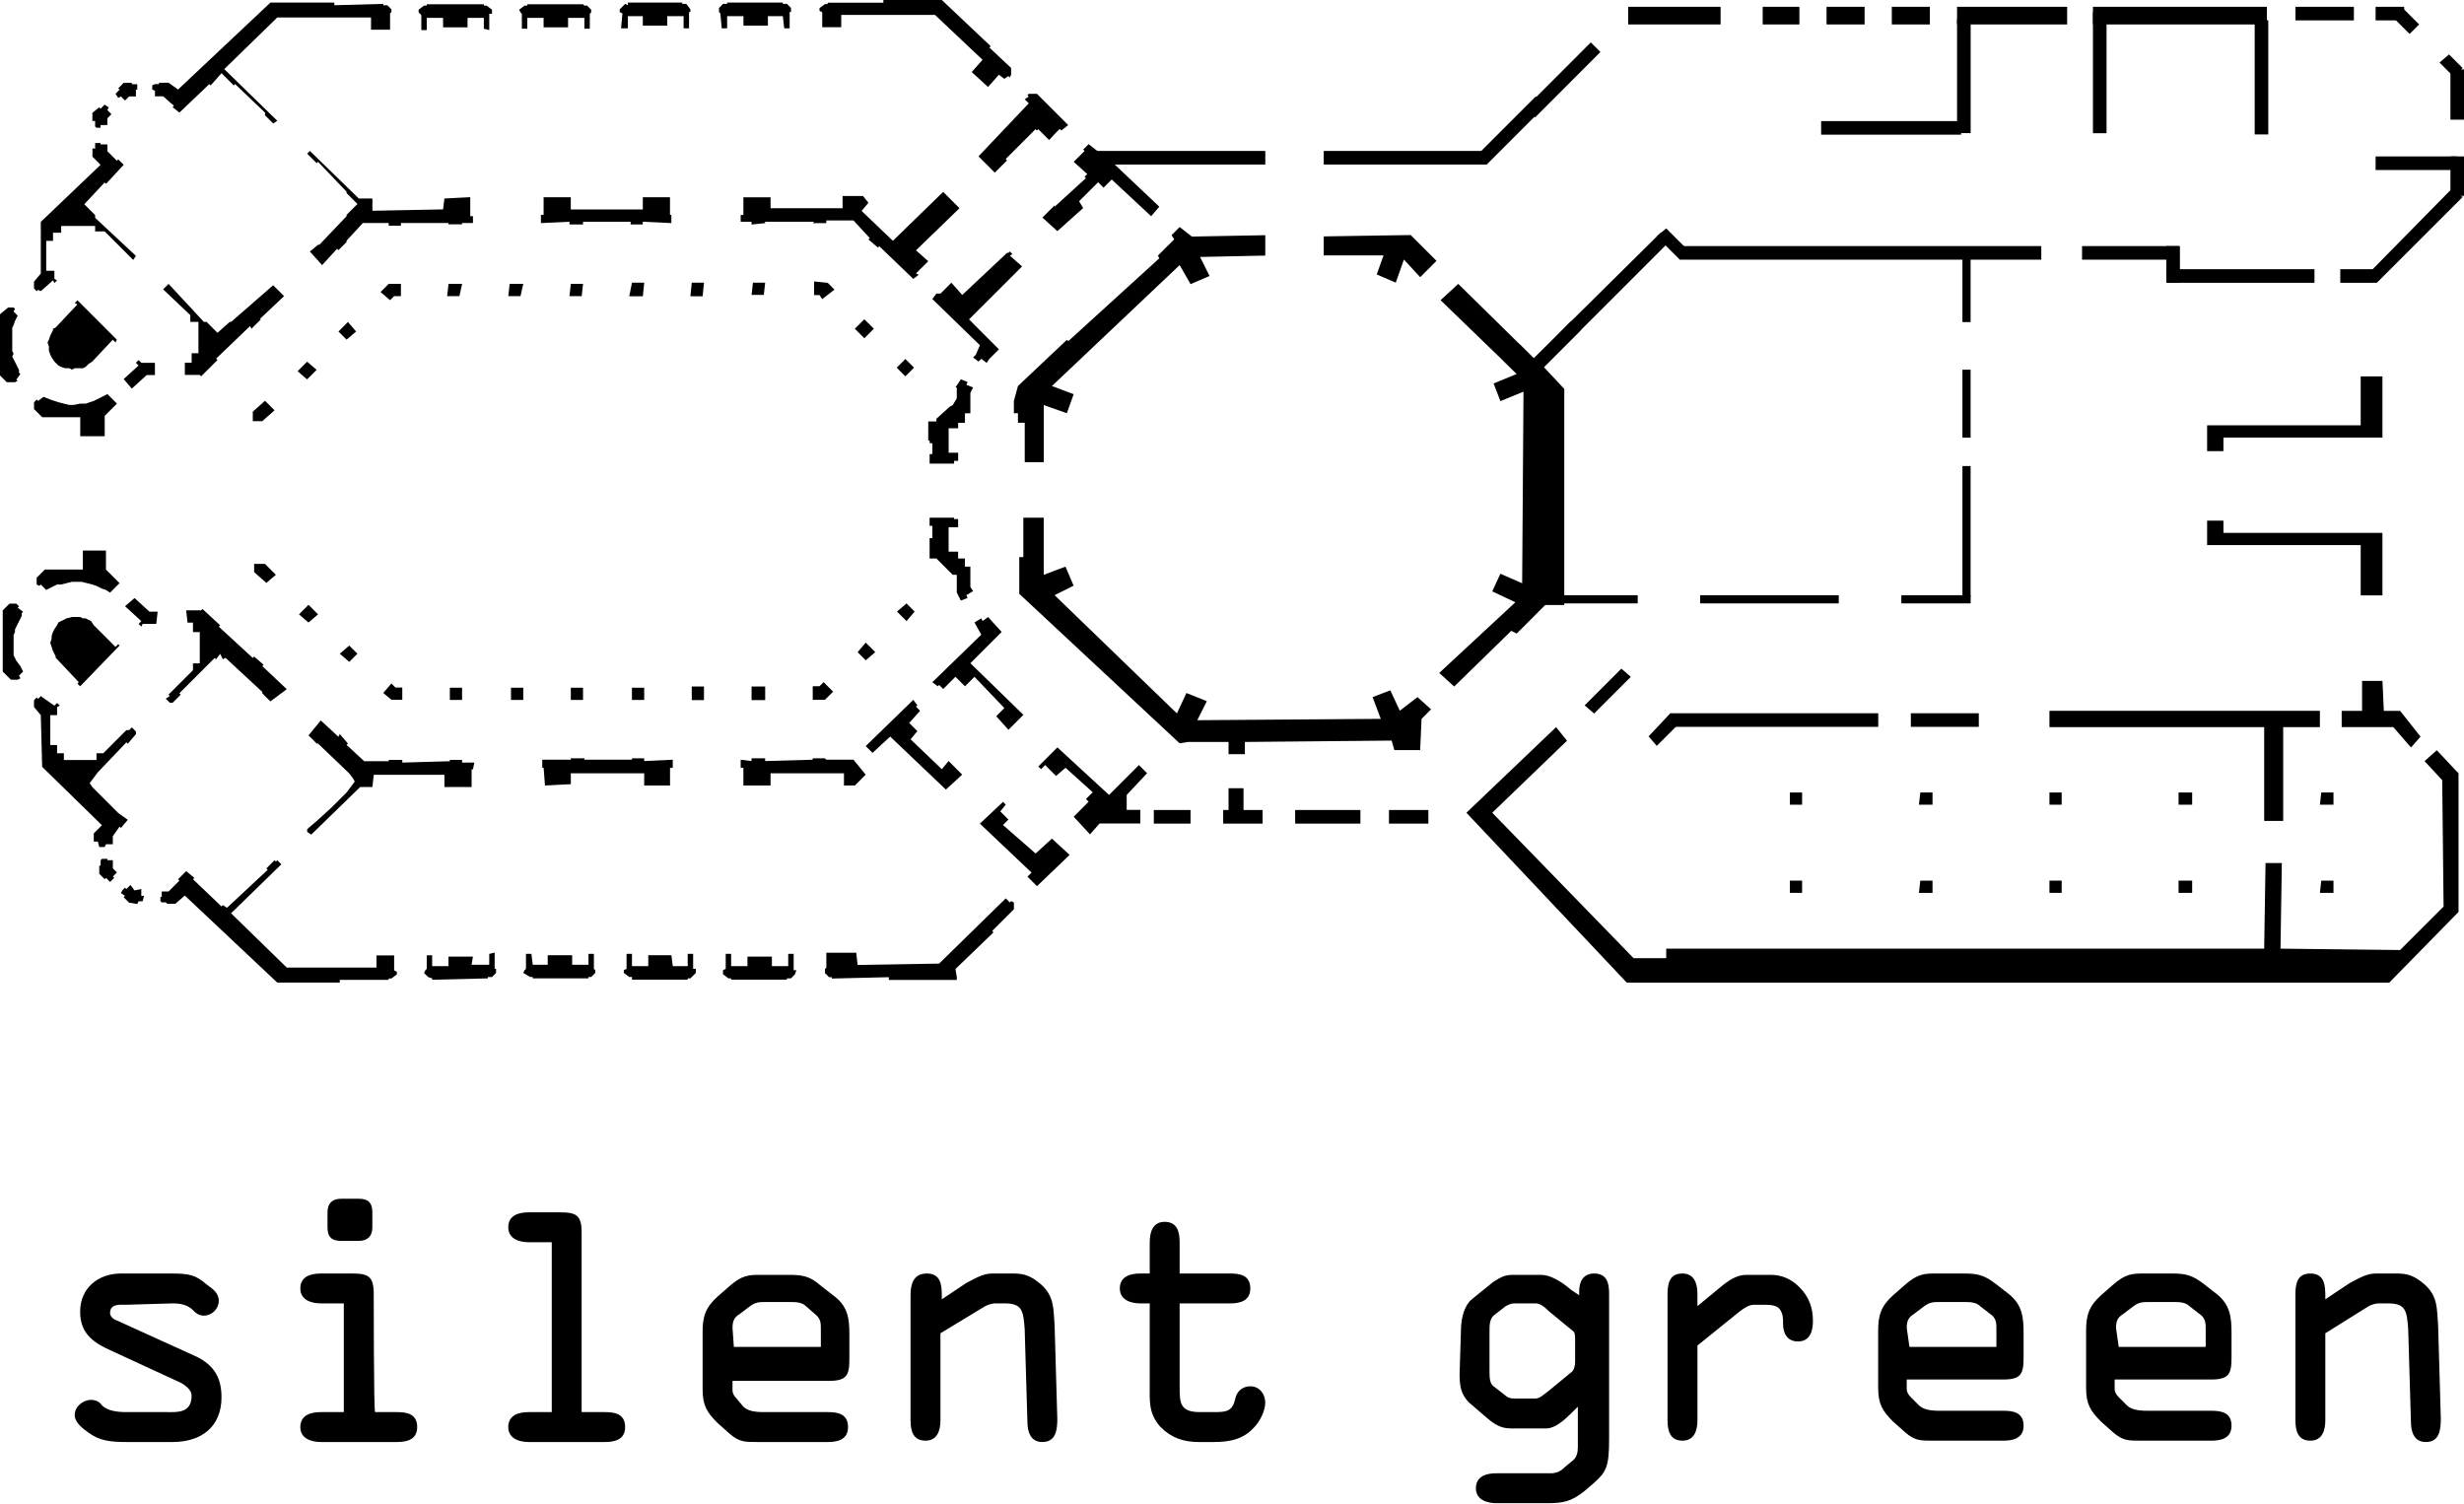<?xml version="1.0" encoding="UTF-8"?> <svg xmlns="http://www.w3.org/2000/svg" width="95" height="58" viewBox="0 0 95 58" fill="none"><path d="M6.654 50.253C6.968 50.253 7.178 50.306 7.387 50.463C7.544 50.62 7.649 50.725 7.859 50.725C8.173 50.725 8.435 50.463 8.435 50.149C8.435 49.834 8.173 49.677 7.963 49.52C7.544 49.153 7.282 49.101 6.601 49.101H4.662C3.772 49.101 3.09 49.677 3.09 50.568C3.09 51.301 3.457 51.668 4.086 51.983L6.811 53.24C7.073 53.345 7.387 53.554 7.387 53.816C7.387 54.498 6.811 54.445 6.444 54.445H4.872C4.505 54.445 4.138 54.393 3.929 54.183C3.824 54.026 3.667 53.974 3.51 53.974C3.195 53.974 2.881 54.236 2.881 54.55C2.881 54.864 3.195 55.074 3.405 55.231C3.824 55.546 4.243 55.598 4.872 55.598H6.654C7.754 55.598 8.54 55.022 8.54 53.869C8.54 53.031 8.173 52.559 7.44 52.245L4.558 50.935C4.4 50.882 4.243 50.777 4.243 50.62C4.243 50.253 4.662 50.306 4.872 50.306L6.654 50.253ZM14.409 49.887C14.409 49.206 14.199 49.101 13.57 49.101H12.365C11.998 49.101 11.579 49.206 11.579 49.677C11.579 50.149 12.051 50.253 12.365 50.253H13.256V54.445H12.365C11.998 54.445 11.579 54.55 11.579 55.022C11.579 55.493 12.051 55.598 12.365 55.598H15.299C15.614 55.598 16.085 55.546 16.085 55.022C16.085 54.498 15.666 54.445 15.299 54.445H14.461C14.409 54.393 14.409 49.887 14.409 49.887ZM12.627 47.319C12.627 47.738 12.837 47.843 13.151 47.843H13.832C14.146 47.843 14.356 47.686 14.356 47.319V46.743C14.356 46.324 14.146 46.219 13.832 46.219H13.151C12.837 46.219 12.627 46.376 12.627 46.743V47.319ZM22.425 47.529C22.425 46.847 22.216 46.743 21.587 46.743H20.382C20.015 46.743 19.596 46.847 19.596 47.319C19.596 47.791 20.067 47.895 20.382 47.895H21.273V54.445H20.382C20.015 54.445 19.596 54.55 19.596 55.022C19.596 55.493 20.067 55.598 20.382 55.598H23.316C23.631 55.598 24.102 55.546 24.102 55.022C24.102 54.498 23.683 54.445 23.316 54.445H22.425V47.529ZM31.91 55.598C32.224 55.598 32.696 55.546 32.696 55.022C32.696 54.498 32.276 54.445 31.91 54.445H29.447C29.08 54.445 28.818 54.393 28.661 54.236L28.399 53.921C28.294 53.816 28.242 53.712 28.242 53.607V53.24H31.962C32.643 53.24 32.748 53.031 32.748 52.402V51.459C32.748 50.83 32.696 50.358 32.119 49.939L31.648 49.572C31.228 49.206 30.966 49.153 30.39 49.153H29.342C28.87 49.153 28.608 49.153 28.084 49.625L27.665 49.991C27.194 50.411 27.089 50.777 27.089 51.354V53.554C27.089 54.183 27.246 54.445 27.665 54.864L28.137 55.284C28.504 55.598 28.713 55.598 29.185 55.598H31.91ZM28.242 51.197C28.242 50.882 28.346 50.777 28.504 50.673L28.923 50.358C29.132 50.201 29.29 50.201 29.499 50.201H30.495C30.652 50.201 30.914 50.201 31.071 50.358L31.49 50.725C31.648 50.882 31.648 51.039 31.648 51.249V51.93H28.294L28.242 51.197ZM37.988 50.358C38.093 50.306 38.25 50.253 38.355 50.253H38.721C39.403 50.253 39.455 50.515 39.507 51.249L39.612 54.812C39.612 55.179 39.717 55.598 40.188 55.598C40.712 55.598 40.765 55.127 40.765 54.707L40.66 51.092C40.608 50.463 40.66 49.991 40.136 49.52C39.769 49.206 39.507 49.101 39.088 49.101H38.25C37.883 49.101 37.569 49.31 37.254 49.468L36.311 50.096V49.939C36.311 49.52 36.259 49.101 35.735 49.101C35.211 49.101 35.106 49.52 35.106 49.939V54.76C35.106 55.179 35.211 55.546 35.682 55.546C36.154 55.546 36.259 55.127 36.259 54.76V51.406L37.988 50.358ZM45.481 50.253H47.419C47.734 50.253 48.206 50.201 48.206 49.677C48.206 49.153 47.786 49.101 47.419 49.101H45.481V47.895C45.481 47.476 45.376 47.109 44.904 47.109C44.433 47.109 44.328 47.529 44.328 47.895V49.101H43.961C43.594 49.101 43.175 49.206 43.175 49.677C43.175 50.149 43.647 50.253 43.961 50.253H44.328V53.397C44.328 54.026 44.276 54.498 44.747 55.022C45.166 55.441 45.638 55.598 46.214 55.598H46.791C47.419 55.598 47.944 55.493 48.363 55.022C48.572 54.812 48.782 54.393 48.782 54.078C48.782 53.764 48.572 53.45 48.206 53.45C47.891 53.45 47.681 53.659 47.629 53.921C47.524 54.393 47.315 54.445 46.843 54.445H46.267C45.481 54.445 45.481 54.078 45.481 53.45V50.253ZM56.275 52.978C56.275 53.45 56.327 53.764 56.642 54.078L57.375 54.707C57.742 55.022 58.004 55.074 58.266 55.074H59.628C59.943 55.074 60.309 54.76 60.572 54.498L60.834 54.236V55.808C60.834 56.017 60.781 56.174 60.676 56.279L60.362 56.541C60.205 56.698 60.047 56.803 59.785 56.803H57.69C57.323 56.803 56.904 56.908 56.904 57.38C56.904 57.851 57.375 57.956 57.69 57.956H59.628C60.257 57.956 60.572 57.904 61.096 57.484L61.462 57.17C61.934 56.751 62.039 56.541 62.039 55.493V49.887C62.039 49.52 61.986 49.101 61.462 49.101C61.043 49.101 60.886 49.415 60.886 49.782V49.939L60.572 49.729C60.152 49.363 59.733 49.153 59.419 49.153H58.318C58.004 49.153 57.847 49.258 57.585 49.415L56.746 50.096C56.484 50.306 56.327 50.777 56.327 51.301L56.275 52.978ZM57.428 51.354C57.428 51.092 57.428 50.882 57.585 50.725L58.056 50.358C58.161 50.306 58.266 50.253 58.371 50.253H59.209C59.366 50.253 59.523 50.358 59.733 50.568L60.624 51.301C60.729 51.354 60.729 51.511 60.729 51.668V52.507C60.729 52.664 60.676 52.821 60.624 52.873L59.733 53.607C59.523 53.764 59.366 53.921 59.209 53.921H58.371C58.214 53.921 58.109 53.869 58.056 53.816L57.585 53.45C57.428 53.345 57.428 53.083 57.428 52.821V51.354ZM64.292 54.76C64.292 55.179 64.397 55.546 64.868 55.546C65.34 55.546 65.445 55.127 65.445 54.76V51.878L67.069 50.568C67.278 50.411 67.436 50.306 67.645 50.306H67.96C68.222 50.306 68.536 50.306 68.641 50.515C68.746 50.673 68.746 50.83 68.746 51.039C68.746 51.406 68.903 51.721 69.322 51.721C69.794 51.721 69.898 51.301 69.898 50.935C69.898 50.411 69.741 49.991 69.374 49.625C69.06 49.31 68.693 49.153 68.274 49.153H67.331C66.964 49.153 66.65 49.363 66.335 49.625L65.445 50.358V49.887C65.445 49.52 65.34 49.101 64.868 49.101C64.344 49.101 64.292 49.52 64.292 49.939V54.76ZM77.234 55.546C77.549 55.546 78.02 55.493 78.02 54.969C78.02 54.445 77.601 54.393 77.234 54.393H74.771C74.405 54.393 74.143 54.34 73.986 54.183L73.671 53.869C73.566 53.764 73.514 53.659 73.514 53.554V53.188H77.234C77.915 53.188 78.02 52.978 78.02 52.349V51.406C78.02 50.777 77.968 50.306 77.444 49.887L76.972 49.52C76.501 49.153 76.239 49.101 75.715 49.101H74.667C74.195 49.101 73.933 49.101 73.409 49.572L72.99 49.939C72.518 50.358 72.413 50.725 72.413 51.301V53.502C72.413 54.131 72.571 54.393 72.99 54.812L73.462 55.231C73.828 55.546 74.038 55.546 74.509 55.546H77.234ZM73.514 51.197C73.514 50.882 73.619 50.777 73.776 50.673L74.195 50.358C74.405 50.201 74.562 50.201 74.771 50.201H75.767C75.924 50.201 76.186 50.201 76.343 50.358L76.815 50.725C76.972 50.882 76.972 51.039 76.972 51.249V51.93H73.619L73.514 51.197ZM85.251 55.546C85.566 55.546 86.037 55.493 86.037 54.969C86.037 54.445 85.618 54.393 85.251 54.393H82.788C82.422 54.393 82.16 54.34 82.002 54.183L81.688 53.869C81.583 53.764 81.531 53.659 81.531 53.554V53.188H85.251C85.932 53.188 86.037 52.978 86.037 52.349V51.406C86.037 50.777 85.985 50.306 85.461 49.887L84.989 49.52C84.517 49.153 84.255 49.101 83.732 49.101H82.684C82.212 49.101 81.95 49.101 81.426 49.572L81.007 49.939C80.535 50.358 80.43 50.725 80.43 51.301V53.502C80.43 54.131 80.588 54.393 81.007 54.812L81.478 55.231C81.845 55.546 82.055 55.546 82.526 55.546H85.251ZM81.583 51.197C81.583 50.882 81.688 50.777 81.845 50.673L82.264 50.358C82.474 50.201 82.631 50.201 82.841 50.201H83.836C83.993 50.201 84.255 50.201 84.413 50.358L84.884 50.725C85.041 50.882 85.041 51.039 85.041 51.249V51.93H81.688L81.583 51.197ZM91.329 50.358C91.434 50.306 91.591 50.253 91.696 50.253H92.063C92.744 50.253 92.796 50.515 92.849 51.249L92.954 54.812C92.954 55.179 93.058 55.598 93.53 55.598C94.054 55.598 94.106 55.127 94.106 54.707L94.002 51.092C93.949 50.463 94.002 49.991 93.478 49.52C93.111 49.206 92.849 49.101 92.43 49.101H91.591C91.225 49.101 90.91 49.31 90.596 49.468L89.653 50.096V49.939C89.653 49.52 89.6 49.101 89.076 49.101C88.552 49.101 88.5 49.52 88.5 49.939V54.76C88.5 55.179 88.605 55.546 89.076 55.546C89.548 55.546 89.653 55.127 89.653 54.76V51.406L91.329 50.358Z" fill="black"></path><path d="M55.175 27.349L54.651 26.878L53.969 27.401L53.603 26.616L52.921 26.878L53.236 27.716L46.162 27.768L46.529 27.035L45.743 26.72L45.376 27.506L40.66 22.948L41.394 22.581L41.079 21.847L40.241 22.162V19.961H39.455V21.48H39.298V22.895L45.481 28.659L45.795 28.607H47.367V29.078H47.996V28.607L53.655 28.554L53.76 28.921H54.755L54.808 27.716L55.175 27.349Z" fill="black"></path><path d="M48.783 9.854L46.268 9.907L46.635 10.64L45.902 10.955L45.482 10.221L40.557 14.884L41.395 15.199L41.133 15.932L40.243 15.618V17.819H39.509V16.299H39.247V15.932H39.09V15.461L39.247 14.884L41.133 13.103L41.186 13.155L44.697 9.959L44.644 9.854L45.273 9.225L45.168 9.068L45.482 8.754L45.954 9.121L48.783 9.068V9.854Z" fill="black"></path><path d="M51.036 9.848V9.115L54.39 9.062L55.385 10.058L54.756 10.687L54.128 10.006L53.813 10.896L53.08 10.582L53.342 9.848H51.036Z" fill="black"></path><path d="M55.542 11.574L56.223 10.945L59.367 14.037L58.738 14.666L55.542 11.574Z" fill="black"></path><path d="M57.953 13.895L58.582 13.266L59.158 13.842L60.573 12.375L60.94 12.742L59.525 14.156L60.311 14.995V23.326H59.577L58.477 24.427L58.267 24.322L56.067 26.47L55.49 25.946L58.425 23.221L57.534 22.802L57.848 22.121L58.687 22.488L58.739 15.1L57.848 15.466L57.586 14.785L58.477 14.418L57.953 13.895Z" fill="black"></path><path d="M37.518 22.791L37.413 22.633V21.847H37.203V21.533H36.941V21.271H36.574V20.328H36.941V20.013H36.784V19.961H35.841V20.275H35.946V20.747H35.841V21.533H36.103L36.732 22.162H36.889V22.843L37.046 23.157L37.308 23.052L37.256 22.948L37.518 22.791Z" fill="black"></path><path d="M43.964 31.751V31.227H43.44V30.65L44.226 29.812L43.912 29.498L42.759 30.65L40.768 28.816L40.034 29.55L40.139 29.655L40.296 29.498L40.715 29.917L41.082 29.602L42.13 30.546L41.868 30.808L41.973 30.912L41.397 31.489L42.025 32.17L42.392 31.751H43.964Z" fill="black"></path><path d="M41.239 32.962L40.557 32.333L39.929 32.909L38.671 31.809L38.881 31.599L38.566 31.285L38.776 31.023L38.671 30.918L37.78 31.756L39.771 33.643L39.614 33.8L39.981 34.167L41.239 32.962Z" fill="black"></path><path d="M37.571 23.999L37.833 23.841L37.885 23.946L38.095 23.789L38.619 24.365L37.413 25.571L39.457 27.562L38.881 28.138L38.409 27.614L38.723 27.3L37.571 26.095L37.204 26.461L36.837 26.095L36.365 26.566L36.208 26.409L36.156 26.461L35.946 26.304L37.833 24.47L37.571 23.999Z" fill="black"></path><path d="M34.321 28.399L36.469 30.443L37.098 29.866L36.574 29.342L36.312 29.657L35.107 28.504L35.369 28.189L35.055 27.875L35.474 27.404L35.317 27.246L35.369 27.194L35.212 26.984L33.378 28.766L33.64 29.028L34.321 28.399Z" fill="black"></path><path d="M44.697 7.969L42.758 6.135L42.496 6.187L42.444 5.925L41.972 5.559L41.762 5.768L41.815 5.821L41.396 6.24L41.92 6.711L41.815 6.816L41.867 6.869L40.662 7.969V7.917L40.19 8.388L40.767 8.912L41.762 8.021L41.605 7.759L42.339 7.026L42.548 7.235L42.863 6.921L44.382 8.336L44.697 7.969Z" fill="black"></path><path d="M41.184 4.822L39.979 3.617H39.664L39.612 3.67L39.664 3.722L39.507 3.827L39.664 3.984L37.726 6.028L38.354 6.656L38.826 6.185L38.774 6.132L39.926 4.98L39.979 5.032L40.031 4.98L40.45 5.399C40.45 5.399 40.87 4.927 40.87 4.98L40.922 5.032L41.184 4.822Z" fill="black"></path><path d="M36.312 0H34.058V0.105H31.91V0.157H31.805L31.596 0.314V0.419L31.701 0.472V1.048H32.434V0.576H36.05L37.883 2.306L37.464 2.777L38.093 3.353L38.512 2.882L38.722 3.039L38.879 2.934L38.931 2.987L38.984 2.882V2.62L38.145 1.834L38.198 1.782L36.312 0Z" fill="black"></path><path d="M37.518 13.782L37.728 13.94L37.833 13.835L38.042 13.992L38.147 13.835L38.514 13.468L37.361 12.315L39.405 10.272L38.933 9.853L39.038 9.8L38.933 9.695L38.881 9.748H38.828L37.099 11.372L36.68 10.9L36.261 11.32H36.103L35.946 11.529L37.78 13.311L37.623 13.678L37.518 13.782Z" fill="black"></path><path d="M35.842 17.874H36.785V17.769H36.942V17.454H36.575V16.511H36.942V16.302H37.204V15.935H37.413V15.149L37.518 14.939L37.256 14.835L37.309 14.73L37.047 14.625L36.837 14.939H36.889V15.359L36.732 15.621L36.627 15.673L36.103 16.145V16.249H35.789V16.983H35.842V17.088H35.946V17.507H35.842V17.874Z" fill="black"></path><path d="M32.906 8.499L33.535 9.18L33.482 9.232L33.849 9.547L33.901 9.494L35.211 10.752L35.421 10.595L35.316 10.542L35.788 10.071L35.316 9.652L36.993 8.027L36.364 7.398L34.425 9.285L33.22 8.132L33.482 7.818L33.273 7.556H32.486V8.027H29.709V7.608H28.661V8.289H28.557V8.551H28.976V8.656L29.5 8.604V8.551H31.386L31.334 8.604H31.858V8.499H32.906Z" fill="black"></path><path d="M34.907 13.842L34.573 14.176L34.907 14.509L35.24 14.175L34.907 13.842Z" fill="black"></path><path d="M33.692 12.675L33.325 12.309L32.958 12.675L33.325 13.042L33.692 12.675Z" fill="black"></path><path d="M31.701 11.533L32.173 11.166L31.911 10.904L31.387 10.852V11.376H31.596L31.701 11.533Z" fill="black"></path><path d="M29.03 10.898L28.977 11.37H29.449L29.502 10.898H29.03Z" fill="black"></path><path d="M26.672 10.898L26.619 11.422H27.091L27.143 10.898H26.672Z" fill="black"></path><path d="M24.262 11.422H24.786L24.838 10.898H24.366L24.262 11.422Z" fill="black"></path><path d="M24.313 8.549V8.653H24.784V8.549L25.885 8.601V8.287H25.832V7.605H24.784V8.077H22.007V7.605H20.959V8.287H20.855V8.601L21.955 8.549V8.653H22.479V8.549H24.313Z" fill="black"></path><path d="M24.366 29.291V29.238H24.837V29.343L25.938 29.291V29.605H25.833V30.286H24.837V29.815H22.008V30.234L21.012 30.286L20.96 29.605H20.907V29.291H22.008V29.238H22.532V29.291H24.366Z" fill="black"></path><path d="M22.009 10.945L21.956 11.417H22.428L22.48 10.945H22.009Z" fill="black"></path><path d="M19.65 10.945L19.598 11.417H20.069L20.174 10.945H19.65Z" fill="black"></path><path d="M17.293 10.945L17.24 11.417H17.712L17.817 10.945H17.293Z" fill="black"></path><path d="M15.196 11.417H15.458V10.945H14.986L14.672 11.26L15.039 11.574L15.196 11.417Z" fill="black"></path><path d="M15.248 26.509H15.51V26.98H15.091L14.776 26.718L15.091 26.352L15.248 26.509Z" fill="black"></path><path d="M13.416 12.414L13.73 12.781L13.363 13.095L13.049 12.781L13.416 12.414Z" fill="black"></path><path d="M13.465 25.519L13.78 25.205L13.465 24.891L13.099 25.205L13.465 25.519Z" fill="black"></path><path d="M11.475 14.312L11.841 13.945L12.208 14.26L11.841 14.627L11.475 14.312Z" fill="black"></path><path d="M11.528 23.687L11.895 24.002L12.262 23.687L11.895 23.32L11.528 23.687Z" fill="black"></path><path d="M10.218 15.453L9.746 15.872V16.239H10.113L10.585 15.82L10.218 15.453Z" fill="black"></path><path d="M10.269 22.476L9.798 22.057V21.742H10.217L10.636 22.161L10.269 22.476Z" fill="black"></path><path d="M8.333 13.827L8.385 13.88L7.756 14.508L7.704 14.456H7.127V13.984H7.389V13.618H7.651V12.412H7.337V12.15L6.289 11.155L6.499 10.945L7.861 12.412H7.966L8.385 12.832L8.857 12.412H8.909L10.533 10.998L10.953 11.417L10.009 12.308H10.062L9.695 12.675L9.643 12.57L8.333 13.827Z" fill="black"></path><path d="M28.035 0.15H27.878L27.721 0.307V0.464L27.773 0.517L27.826 1.093H28.035V0.622H28.664V0.988H29.607V0.622H30.183L30.236 1.093H30.445V0.464H30.498V0.307L30.341 0.15H30.183V0.098H28.035V0.15Z" fill="black"></path><path d="M30.6 36.777V37.406H30.704L30.652 37.563L30.495 37.721H30.338V37.773H28.189V37.721H28.085L27.875 37.563V37.406L27.98 37.354V36.777H28.189V37.249H28.818V36.882H29.761V37.249H30.39V36.777H30.6Z" fill="black"></path><path d="M24.208 0.098V0.202L24.103 0.15L23.894 0.36V0.464L23.998 0.517L23.946 1.093H24.208V0.622H24.784V0.988H25.727V0.622H26.356V1.093H26.566V0.464H26.618V0.36L26.461 0.15H26.304V0.098H24.208Z" fill="black"></path><path d="M26.724 36.777V37.354H26.829V37.511L26.619 37.721H26.515V37.773H24.366V37.668H24.261L24.052 37.511V37.406L24.157 37.354V36.777H24.366V37.249H24.995V36.83H25.886L25.938 37.249H26.515V36.777H26.724Z" fill="black"></path><path d="M20.33 0.216H20.225L20.016 0.374L20.068 0.478L20.12 0.531V1.107H20.33V0.688H20.959V1.055H21.902V0.688H22.531V1.107H22.74V0.531L22.793 0.478V0.374L22.636 0.216H22.531L22.478 0.164H20.33V0.216Z" fill="black"></path><path d="M22.689 37.197V36.777H22.898V37.354L22.951 37.406V37.511L22.794 37.668H22.689V37.721H20.541V37.668H20.436L20.174 37.511L20.226 37.406L20.279 37.354V36.777H20.488L20.541 37.197H21.117V36.83H22.06V37.197H22.689Z" fill="black"></path><path d="M16.454 0.164V0.216H16.349L16.14 0.374V0.478L16.244 0.583V1.16H16.454V0.688H17.083V1.055H18.026V0.688H18.655V1.107L18.864 1.16V0.531H18.969V0.374L18.76 0.216H18.655V0.164H16.454Z" fill="black"></path><path d="M19.072 36.727V37.355H19.125V37.513L18.968 37.67H18.81V37.722L16.662 37.775V37.722L16.505 37.67L16.348 37.513L16.4 37.408L16.453 37.355V36.831H16.662V37.251H17.291V36.884H18.234L18.182 37.198H18.863V36.779L19.072 36.727Z" fill="black"></path><path d="M6.865 3.451L6.498 3.189H6.131V3.242H5.974L5.869 3.294V3.451L5.974 3.504V3.713H6.288L6.708 4.08L6.655 4.132L6.917 4.342L8.07 3.242L8.122 3.294L8.541 2.822L9.013 3.294L9.065 3.242L10.218 4.342V4.447L10.533 4.761L10.69 4.656L8.646 2.665L10.69 0.674H14.305V1.146H15.039V0.517L15.091 0.464V0.36L14.934 0.202H14.777V0.15L12.89 0.202V0.098H10.428L6.865 3.451Z" fill="black"></path><path d="M4.978 3.719H5.24V3.457H5.292V3.248H5.24H5.083V3.195H4.768L4.559 3.405L4.611 3.457L4.454 3.615L4.559 3.772L4.664 3.719L4.821 3.876L4.978 3.719Z" fill="black"></path><path d="M4.034 4.035L3.877 4.192L3.824 4.14L3.562 4.35V4.664H3.667V4.874L3.72 4.926H3.877V4.821H4.139V4.559L4.296 4.402L4.139 4.245L4.191 4.14L4.034 4.035Z" fill="black"></path><path d="M4.769 6.354L4.559 6.144L4.507 6.197L4.14 5.83V5.568H3.878V5.516H3.668V5.725H3.564V6.04L3.878 6.354L1.573 8.555V10.546L1.311 10.86V11.122L1.415 11.227L1.468 11.175L1.573 11.227L2.044 10.808L2.097 10.913L2.201 10.808L2.097 10.755V10.441H1.782V9.288H2.044V8.974H2.359V8.712H3.668V8.922H4.035L5.136 10.022L5.24 9.865L3.668 8.398V8.293L3.249 7.874L4.035 7.035L4.088 7.088L4.769 6.354Z" fill="black"></path><path d="M4.926 31.608L4.664 31.922L4.612 31.87L4.35 32.237V32.551H4.088L4.035 32.656H3.826L3.773 32.447H3.616V32.132L3.93 31.818L1.625 29.565L1.573 27.573L1.311 27.259V26.997L1.415 26.892L1.468 26.945L1.573 26.84L2.097 27.207L2.201 27.102L2.306 27.207L2.201 27.259V27.573H1.939V28.726H2.201V29.041H2.463V29.303H3.721V29.041H3.983L4.874 28.15H4.978L5.083 28.045L5.24 28.202V28.307L4.926 28.674L4.874 28.621L3.773 29.774L3.459 30.193L3.564 30.351L4.559 31.346L4.926 31.608Z" fill="black"></path><path d="M0 12.117V14.475L0.262 14.737H0.576L0.681 14.685L0.629 14.633L0.786 14.423L0.734 14.371V14.266L0.681 14.161L0.629 14.056L0.576 13.951L0.524 13.847L0.472 13.742L0.524 13.637L0.472 13.532V13.218V13.061V12.956V12.851V12.746V12.641L0.524 12.537L0.576 12.38L0.629 12.275L0.681 12.17L0.524 12.013L0.576 11.908L0.524 11.855H0.314L0 12.117Z" fill="black"></path><path d="M0.105 25.893V23.535L0.367 23.273H0.629L0.734 23.378L0.682 23.431L0.891 23.588L0.839 23.64V23.745L0.787 23.85L0.734 23.955L0.682 24.059L0.629 24.164L0.577 24.269C0.577 24.321 0.577 24.374 0.577 24.374L0.525 24.479V24.793V24.95V25.055V25.16V25.265L0.577 25.369L0.629 25.474L0.787 25.684L0.839 25.789L0.891 25.893L0.734 26.051L0.787 26.155L0.682 26.208H0.42L0.105 25.893Z" fill="black"></path><path d="M2.986 11.578L2.881 11.683L2.986 11.735L2.147 12.626L2.043 12.678V12.731L1.99 12.836L1.938 12.941L1.885 13.098L1.833 13.203L1.885 13.36V13.517L1.938 13.674L1.99 13.779L2.095 13.936L2.147 13.989L2.252 14.093L2.357 14.146L2.514 14.198H2.671L2.776 14.25L2.881 14.198H2.986H3.091H3.195L3.3 14.146L3.405 14.041L3.562 13.936L4.348 13.098L4.453 13.203L4.505 13.098L2.986 11.578Z" fill="black"></path><path d="M3.09 26.461L2.985 26.357L3.038 26.304L2.199 25.413L2.147 25.361V25.309L2.095 25.204L2.042 25.099L1.99 24.942L1.938 24.785L1.99 24.627V24.523L2.042 24.365L2.095 24.261L2.199 24.104L2.252 23.999L2.357 23.946L2.461 23.894L2.566 23.841L2.776 23.789H2.828H2.985H3.09L3.195 23.841H3.3L3.405 23.894L3.509 23.946L3.614 24.104L4.453 24.942L4.557 24.837L4.61 24.889L3.09 26.461Z" fill="black"></path><path d="M1.679 15.3L1.47 15.457L1.417 15.405L1.312 15.51V15.772L1.627 16.086H3.094V16.82H4.037V16.034L4.509 15.562L4.142 15.195L4.037 15.248L3.828 15.352L3.618 15.457L3.461 15.51L3.304 15.562H3.094L2.832 15.614H2.675L2.465 15.562L2.256 15.51L2.098 15.457L1.941 15.405L1.679 15.3Z" fill="black"></path><path d="M1.78 22.746L1.57 22.537L1.518 22.589L1.413 22.537V22.274L1.727 21.96H3.195V21.227H4.085V21.96L4.609 22.484L4.243 22.851L4.085 22.746L3.928 22.694L3.719 22.589L3.561 22.537L3.352 22.484L3.142 22.432H2.933H2.775L2.566 22.484L2.356 22.537H2.199L1.989 22.641L1.78 22.746Z" fill="black"></path><path d="M4.768 14.616L5.082 14.983L5.658 14.459H5.973V13.988H5.449L5.344 13.883L5.239 13.988L5.344 14.092L4.768 14.616Z" fill="black"></path><path d="M4.82 23.373L5.187 23.059L5.763 23.583H6.078L6.025 24.054H5.501L5.449 24.159L5.344 24.054L5.449 23.949L4.82 23.373Z" fill="black"></path><path d="M11.948 9.698L12.419 10.222L12.995 9.593L13.048 9.645L13.362 9.331V9.279L13.991 8.597H14.987V8.702H15.458V8.597H17.292V8.65H17.816V8.597H18.235V8.335H18.131V7.602L17.135 7.654L17.083 8.073L14.358 8.126V7.654H13.834L11.948 5.82L11.843 5.925L12.21 6.292L12.262 6.239L13.362 7.392V7.445L13.781 7.864L13.362 8.283V8.335L12.314 9.436H12.262L11.948 9.698Z" fill="black"></path><path d="M11.895 28.354L12.367 27.777L13.048 28.406L13.1 28.301L13.415 28.668L13.362 28.721L14.043 29.349H14.987V29.297H15.511V29.402L17.345 29.349V29.297H17.816V29.402H18.288L18.235 29.664H18.183V30.345H17.135V29.873H14.41L14.358 30.345H13.886L12 32.179L11.843 32.074V31.969L12.21 31.655L12.786 31.131L13.362 30.555L13.677 30.135L13.624 30.03L13.467 29.821L12.262 28.668H12.21L11.895 28.354Z" fill="black"></path><path d="M17.815 26.516H17.344V26.987H17.815V26.516Z" fill="black"></path><path d="M19.702 26.516V26.987H20.174V26.516H19.702Z" fill="black"></path><path d="M22.008 26.516V26.987H22.479V26.516H22.008Z" fill="black"></path><path d="M24.365 26.516V26.987H24.837V26.516H24.365Z" fill="black"></path><path d="M26.671 26.469V26.993H27.142V26.469H26.671Z" fill="black"></path><path d="M28.977 26.469V26.993H29.502V26.469H28.977Z" fill="black"></path><path d="M31.335 26.458H31.597L31.754 26.301L32.121 26.668L31.806 26.982H31.335V26.458Z" fill="black"></path><path d="M33.065 25.144L33.379 25.459L33.746 25.144L33.379 24.777L33.065 25.144Z" fill="black"></path><path d="M34.583 23.58L34.95 23.947L35.264 23.58L34.95 23.266L34.583 23.58Z" fill="black"></path><path d="M28.557 29.291V29.605H28.661V30.286H29.709V29.815H32.539V30.286H32.958L33.377 29.867L32.906 29.291H31.858L31.805 29.238H31.334V29.291L29.5 29.343V29.238H28.976V29.343L28.557 29.291Z" fill="black"></path><path d="M7.178 23.533L7.23 24.005H7.44V24.371H7.702V25.576H7.44V25.838L6.496 26.782L6.549 26.834L6.392 26.939L6.549 27.096H6.654L6.968 26.782L6.916 26.729L8.278 25.367L8.33 25.419L8.488 25.21L8.592 25.419L8.697 25.367L10.112 26.677V26.729L10.426 27.044L11.055 26.572L10.112 25.681L10.164 25.629L9.797 25.314L9.745 25.367L8.435 24.162L8.488 24.109L7.806 23.48L7.754 23.533H7.178Z" fill="black"></path><path d="M3.827 33.375V33.69L4.037 33.899L4.089 33.847L4.246 34.004L4.404 33.847L4.351 33.794L4.508 33.637L4.351 33.48V33.166H4.142V33.113H3.932L3.88 33.166V33.375H3.827Z" fill="black"></path><path d="M5.448 34.278L5.186 34.331L5.029 34.121L4.872 34.278L4.819 34.226L4.715 34.331L4.662 34.435L4.819 34.54L4.767 34.593L4.976 34.802L5.291 34.855L5.343 34.75H5.5L5.553 34.54H5.448V34.278Z" fill="black"></path><path d="M7.179 33.587L6.865 33.901L6.917 33.954L6.498 34.373H6.236V34.583H6.184V34.74L6.236 34.792H6.393L6.446 34.845H6.76L7.127 34.53L10.69 37.884H13.1V37.779H14.986V37.727H15.091L15.301 37.569V37.465L15.196 37.412V36.836H14.515V37.307H11.057L8.908 35.212L10.847 33.325L10.69 33.168L10.637 33.22L10.585 33.168L10.271 33.482L10.323 33.535L8.751 35.002L8.594 34.897L8.542 34.95L7.441 33.901L7.494 33.849L7.179 33.587Z" fill="black"></path><path d="M36.838 37.361L38.305 35.947L38.253 35.894L39.091 35.056V34.794L38.986 34.742L38.934 34.794L38.777 34.637L36.209 37.152L33.065 37.204L33.013 36.733H31.86V37.309L31.808 37.361V37.519L31.965 37.676H32.07V37.728L34.27 37.676V37.781H36.89V37.676" fill="black"></path><path d="M45.901 31.23H44.486V31.755H45.901V31.23Z" fill="black"></path><path d="M48.68 31.23H47.16V31.755H48.68V31.23Z" fill="black"></path><path d="M52.451 31.23H49.935V31.755H52.451V31.23Z" fill="black"></path><path d="M76.293 27.5H73.673V28.024H76.293V27.5Z" fill="black"></path><path d="M72.416 27.5H64.399V28.024H72.416V27.5Z" fill="black"></path><path d="M78.702 9.488H64.764V10.012H78.702V9.488Z" fill="black"></path><path d="M63.142 22.949H59.631V23.264H63.142V22.949Z" fill="black"></path><path d="M70.894 22.949H65.55V23.264H70.894V22.949Z" fill="black"></path><path d="M75.979 22.949H73.307V23.264H75.979V22.949Z" fill="black"></path><path d="M83.995 9.488H80.274V10.012H83.995V9.488Z" fill="black"></path><path d="M48.784 5.82H42.234V6.344H48.784V5.82Z" fill="black"></path><path d="M57.324 5.82H51.036V6.344H57.324V5.82Z" fill="black"></path><path d="M66.338 0.262H62.774V0.943H66.338V0.262Z" fill="black"></path><path d="M69.376 0.262H67.961V0.943H69.376V0.262Z" fill="black"></path><path d="M71.89 0.262H70.423V0.943H71.89V0.262Z" fill="black"></path><path d="M74.407 0.262H72.939V0.943H74.407V0.262Z" fill="black"></path><path d="M79.699 0.262H75.455V0.943H79.699V0.262Z" fill="black"></path><path d="M87.401 0.262H80.694V0.943H87.401V0.262Z" fill="black"></path><path d="M90.755 0.262H88.502V0.786H90.755V0.262Z" fill="black"></path><path d="M92.692 0.262H91.592V0.786H92.692V0.262Z" fill="black"></path><path d="M55.071 31.23H53.552V31.755H55.071V31.23Z" fill="black"></path><path d="M47.944 30.391H47.367V31.648H47.944V30.391Z" fill="black"></path><path d="M56.538 31.336L62.721 37.886H92.117L94.789 35.161V29.817L93.951 28.926L93.479 29.345L94.16 30.079L94.213 34.952L92.536 36.629L87.925 36.576L87.977 33.275H87.348L87.296 36.576H69.323H64.241V36.943H62.983L57.534 31.336L60.416 28.559L59.996 28.035L56.538 31.336Z" fill="black"></path><path d="M69.009 30.555V31.026H69.48V30.555H69.009Z" fill="black"></path><path d="M64.4 27.5L63.562 28.391L63.876 28.758L64.767 27.867L64.4 27.5Z" fill="black"></path><path d="M64.24 8.805L65.078 9.643L64.764 10.01L63.873 9.119L64.24 8.805Z" fill="black"></path><path d="M62.511 25.781L61.096 27.196L61.462 27.51L62.877 26.096L62.511 25.781Z" fill="black"></path><path d="M64.032 8.965L59.054 13.89L59.42 14.257L64.503 9.174L64.032 8.965Z" fill="black"></path><path d="M59.211 3.719L56.958 5.972L57.325 6.339L59.63 4.033L59.211 3.719Z" fill="black"></path><path d="M69.009 33.953V34.425H69.48V33.953H69.009Z" fill="black"></path><path d="M83.995 30.555V31.026H84.519V30.555H83.995Z" fill="black"></path><path d="M89.497 30.555L89.444 31.026H89.968V30.555H89.497Z" fill="black"></path><path d="M83.995 33.953V34.425H84.519V33.953H83.995Z" fill="black"></path><path d="M89.497 33.953L89.444 34.425H89.968V33.953H89.497Z" fill="black"></path><path d="M79.017 30.555V31.026H79.488V30.555H79.017Z" fill="black"></path><path d="M79.017 33.953V34.425H79.488V33.953H79.017Z" fill="black"></path><path d="M74.038 30.555L73.985 31.026H74.509V30.555H74.038Z" fill="black"></path><path d="M74.038 33.953L73.985 34.425H74.509V33.953H74.038Z" fill="black"></path><path d="M75.979 0.73H75.455V5.132H75.979V0.73Z" fill="black"></path><path d="M95.001 2.676H94.477V4.615H95.001V2.676Z" fill="black"></path><path d="M95.001 6.031H94.477V7.551H95.001V6.031Z" fill="black"></path><path d="M87.454 0.781H86.93V5.183H87.454V0.781Z" fill="black"></path><path d="M81.218 0.473H80.694V5.136H81.218V0.473Z" fill="black"></path><path d="M84.047 9.488H83.523V10.903H84.047V9.488Z" fill="black"></path><path d="M94.736 6.031H91.592V6.555H94.736V6.031Z" fill="black"></path><path d="M91.644 10.379H90.23V10.903H91.644V10.379Z" fill="black"></path><path d="M89.235 10.379H83.523V10.903H89.235V10.379Z" fill="black"></path><path d="M94.056 2.412L94.632 2.988L94.946 2.622L94.422 2.098L94.056 2.412Z" fill="black"></path><path d="M93.269 0.941L92.64 0.312L92.273 0.679L92.902 1.308L93.269 0.941Z" fill="black"></path><path d="M91.331 10.53L91.645 10.897L94.947 7.596L94.527 7.281L91.331 10.53Z" fill="black"></path><path d="M61.333 1.635L58.815 4.156L59.186 4.527L61.704 2.005L61.333 1.635Z" fill="black"></path><path d="M75.611 4.668H70.214V5.192H75.611V4.668Z" fill="black"></path><path d="M75.977 9.746H75.662V12.418H75.977V9.746Z" fill="black"></path><path d="M75.977 14.254H75.662V16.874H75.977V14.254Z" fill="black"></path><path d="M75.977 17.969H75.662V22.999H75.977V17.969Z" fill="black"></path><path d="M91.017 14.512H91.855V16.87H85.725V17.394H85.096V16.398H91.017V14.512Z" fill="black"></path><path d="M91.017 22.956H91.855V20.546H85.725V20.074H85.096V21.017H91.017V22.956Z" fill="black"></path><path d="M78.912 28.035H87.296V31.651H88.029V28.035H89.444V27.406H79.017V28.035" fill="black"></path><path d="M90.284 28.035H92.275L92.957 28.821L93.323 28.402L92.537 27.407H91.909L91.856 26.254H91.07V27.407H90.284V28.035Z" fill="black"></path></svg> 
